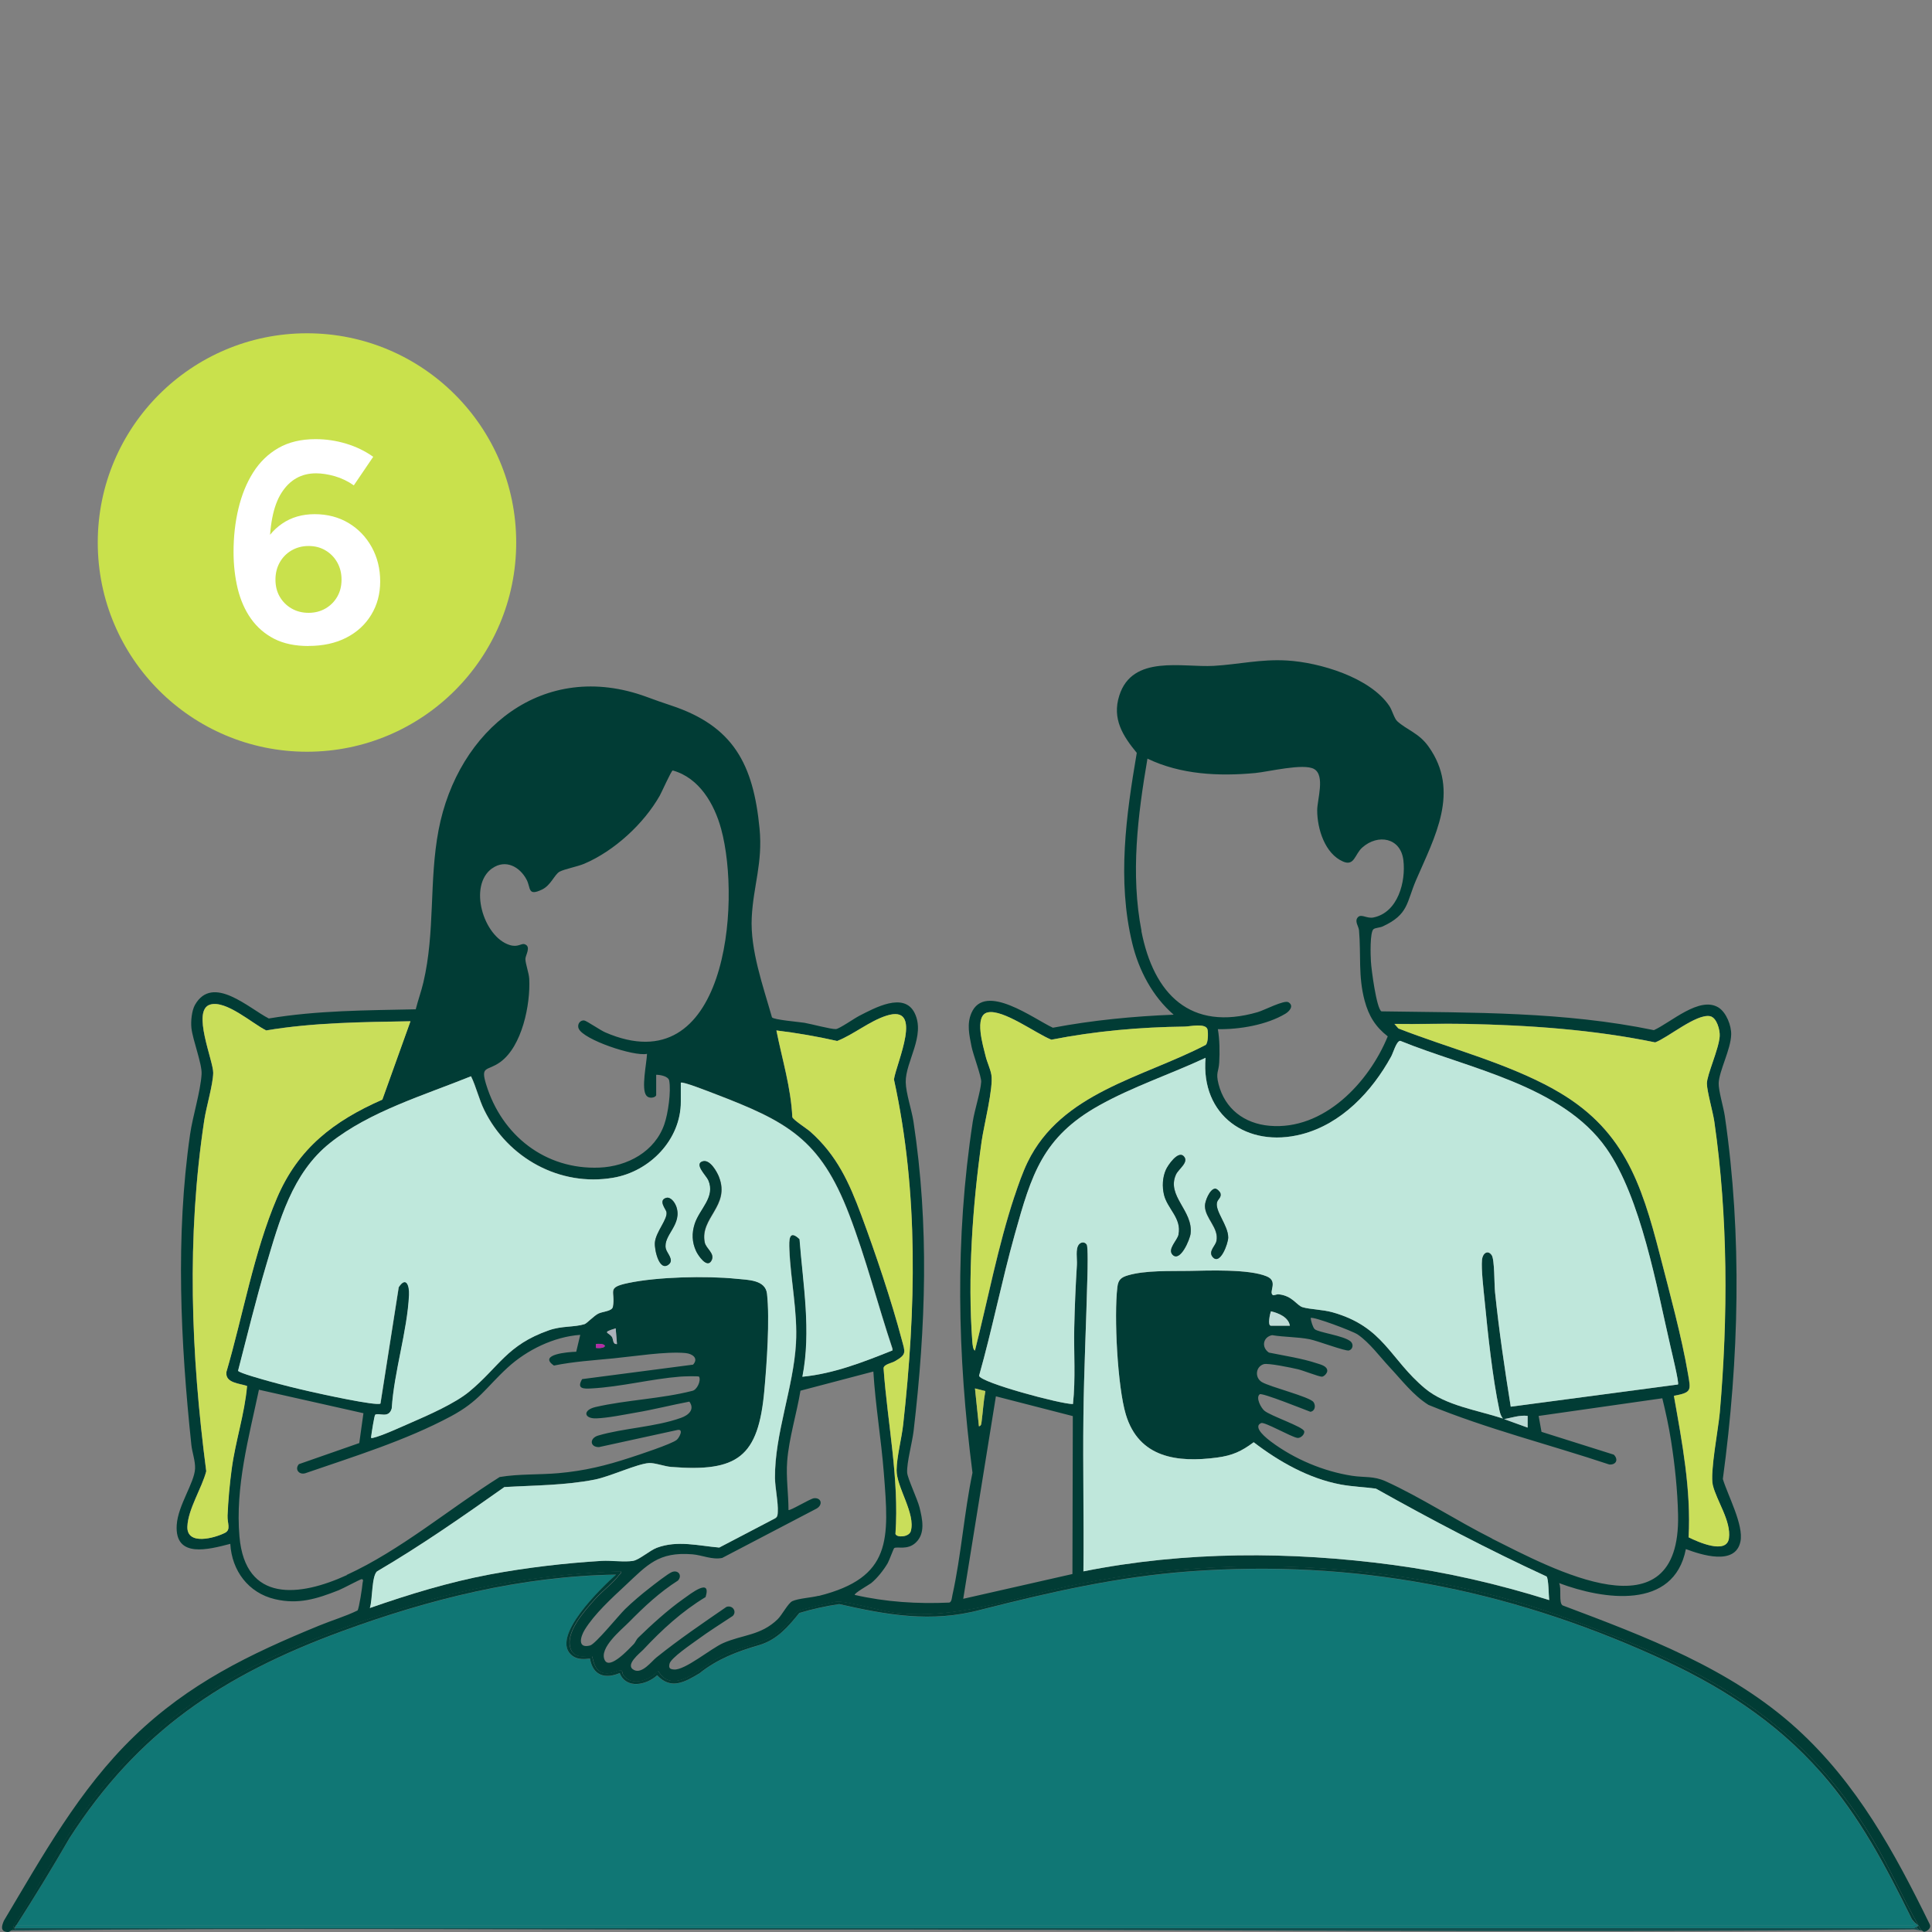 <?xml version="1.0" encoding="UTF-8"?>
<svg id="Layer_1" data-name="Layer 1" xmlns="http://www.w3.org/2000/svg" viewBox="0 0 254.95 254.95">
  <rect x="0" y="0" width="254.95" height="254.95" fill="#808080" stroke="none"/>
  <defs>
    <style>
      .cls-1 {
        fill: none;
      }

      .cls-2 {
        fill: #bfe8dc;
      }

      .cls-3 {
        fill: #abb1ba;
      }

      .cls-4 {
        fill: #b42ca6;
      }

      .cls-5 {
        fill: #043b34;
      }

      .cls-6 {
        fill: #043a33;
      }

      .cls-7 {
        fill: #c9de5a;
      }

      .cls-8 {
        fill: #fff;
      }

      .cls-9 {
        fill: #12504f;
      }

      .cls-10 {
        fill: #c9e14c;
      }

      .cls-11 {
        fill: #033b34;
      }

      .cls-12 {
        fill: #bfe7db;
      }

      .cls-13 {
        fill: #013c35;
      }

      .cls-14 {
        fill: #bbdad4;
      }

      .cls-15 {
        fill: #bed05b;
      }

      .cls-16 {
        fill: #107775;
      }

      .cls-17 {
        fill: #bfdcd8;
      }
    </style>
  </defs>
  <g>
    <path class="cls-13" d="M253.15,254.09c-.33.29-.16.52.52.69-.28-.15-.37-.44-.52-.69Z"/>
    <g>
      <path class="cls-1" d="M165.99,133.56c.86-.25,3.49-1.64,4.05-1.3.76.47.13,1.19-.4,1.51-2.48,1.48-6.06,2.08-8.92,2.04.24,1.33.26,3.02.18,4.4-.07,1.26-.49,1.3-.09,2.84.83,3.28,3.4,5.22,6.73,5.51,7.15.63,13.11-5.7,15.6-11.8-1.63-1.27-2.51-2.7-3.05-4.71-.86-3.24-.46-6.09-.74-9.27-.05-.56-.66-1.22-.13-1.76.44-.45,1.16.23,2.04.05,3.23-.66,4.3-4.73,3.94-7.58-.37-2.97-3.35-3.49-5.42-1.65-1,.89-1.03,2.5-2.54,1.85-2.4-1.03-3.41-4.33-3.41-6.76,0-1.41,1.08-4.6-.41-5.45-1.38-.79-6,.36-7.77.53-4.8.46-9.84.21-14.22-1.9-1.29,7.49-2.25,15.22-.78,22.77,1.62,8.31,6.45,13.27,15.36,10.69Z"/>
      <polygon class="cls-1" points="127.11 210.98 141.52 207.71 141.57 186.87 131.42 184.26 127.11 210.98"/>
      <path class="cls-1" d="M219.37,184.5l-16.32,2.33.38,2.1,9.54,3.01c.66.65.3,1.36-.59,1.3-7.94-2.65-16.15-4.69-23.87-7.87-2.04-1.28-3.49-3.22-5.12-4.97-1.29-1.38-2.63-3.24-4.22-4.32-.65-.45-5.94-2.44-6.2-2.17.02.36.28,1.24.52,1.46.47.45,3.84.85,4.75,1.63.42.37.3,1.04-.22,1.19-.45.13-4.24-1.29-5.18-1.48-1.63-.32-3.32-.28-4.96-.54-1.21.24-1.45,1.61-.42,2.3,2.05.42,4.36.76,6.34,1.42.46.16,1.36.35,1.36.99,0,.29-.4.75-.71.77-.38.02-2.5-.82-3.16-.98-.8-.18-3.96-.84-4.52-.67-1.06.33-1.2,1.76-.26,2.35,1.08.67,6.31,1.94,6.83,2.65.33.46.21,1.19-.41,1.28-.79-.29-6.37-2.54-6.68-2.31-.57.42.15,1.78.61,2.17.82.69,5.09,2.11,5.25,2.7.11.41-.46.95-.89.89-.83-.12-4.35-2.16-4.79-1.96-1.22.55.89,2.14,1.33,2.47,3.05,2.29,6.91,3.92,10.68,4.49,1.66.26,2.83,0,4.44.73,4.57,2.07,9.4,5.24,14.01,7.54,7.95,3.98,24.92,13.26,24.56-3.15-.07-3.2-.42-6.58-.93-9.8-.29-1.86-.7-3.74-1.15-5.57Z"/>
      <path class="cls-1" d="M116.59,194.34c-.35-4.46-1.11-8.91-1.38-13.37l-9.62,2.53c-.49,2.98-1.52,6.29-1.75,9.28-.17,2.15.16,4.32.17,6.46.16.18,2.86-1.5,3.37-1.55.99-.09,1.2.89.33,1.37l-12.45,6.51c-1.34.28-2.62-.37-3.93-.48-4.49-.36-5.94,1.38-8.88,4.14.49,1.13.08,1.97,0,3.1.94-.92,2.24-2.02,3.29-2.83.56-.44,2.41-1.9,2.92-2.08.83-.3,1.37.47.78,1.13-2.45,1.56-4.45,3.45-6.48,5.5.08.72.62,1.63,1.21,2.07,1.75-1.71,3.98-3.74,5.98-5.14.92-.65,3.75-2.9,2.94-.25-3.13,1.9-5.74,4.29-8.23,6.95l1.72,1.03c2.97-2.39,6.12-4.53,9.26-6.69.81-.28,1.4.61.84,1.19-1.55,1.03-3.13,2.03-4.64,3.12-.78.56-3.55,2.42-3.71,3.2-.12.57.03.7.57.75,1.44.14,4.89-2.78,6.52-3.49,2.6-1.13,4.96-.98,7.19-3.15.56-.54,1.39-2.12,1.93-2.38.78-.36,2.5-.46,3.44-.7,9.7-2.43,9.27-7.51,8.58-16.24Z"/>
      <path class="cls-1" d="M73.74,194.43c3.46-.31,6.22-.99,9.49-2.06,1.1-.36,5.46-1.79,6.11-2.34.33-.28.96-1.47.09-1.3l-10.35,2.26c-1.22.02-1.29-1.17-.12-1.52,3.33-.99,7.53-1.12,10.94-2.34.98-.35,1.85-1.11,1.1-2.14-2.38.44-4.75,1.05-7.13,1.46-1.55.26-3.6.68-5.12.75-1.68.07-1.86-1.1-.12-1.5,4.02-.93,8.64-1.08,12.71-2.12.66-.09,1.23-1.37.94-1.88-.06-.11-2.15-.04-2.48-.01-3.83.29-7.82,1.35-11.72,1.56-1.07.06-1.98.05-1.23-1.23l14.64-1.91c.76-.84-.07-1.44-1-1.53-2.59-.24-6.8.44-9.49.7-2.64.26-5.27.41-7.87.95-2.16-1.48,1.9-1.8,2.94-1.82l.53-2.23c-3.46.23-7.04,1.98-9.57,4.31-2.9,2.67-3.74,4.43-7.52,6.45-5.99,3.2-12.81,5.3-19.22,7.51-.85.22-1.39-.58-.81-1.21l7.96-2.78.55-3.94-13.79-3.1c-1.33,6.32-3.14,12.84-2.57,19.38.77,8.79,7.96,7.93,14.18,5.08,7.08-3.24,13.6-8.78,20.19-12.92,2.56-.43,5.16-.27,7.77-.51Z"/>
      <path class="cls-1" d="M67.24,124.72c1.11.35,1.53-.25,1.99-.1.92.29.09,1.47.1,1.96.02.66.47,1.85.51,2.62.17,3.37-.94,8.88-3.82,10.97-1.72,1.25-2.64.42-1.86,2.98,2.06,6.7,7.78,11.24,14.93,10.95,3.7-.15,7.34-2.11,8.58-5.73.48-1.41.9-4.31.64-5.74-.11-.6-1.21-.78-1.72-.78v2.67c0,.3-.87.58-1.29.08-.72-.86.04-4.31.08-5.51-1.75.36-8.37-1.87-9.01-3.32-.26-.59.21-1.18.75-1.08.32.06,2.13,1.29,2.74,1.56,15.95,6.94,18.01-16.92,15.3-26.85-.9-3.3-2.89-6.74-6.39-7.71-.2.06-1.42,2.82-1.7,3.31-2.11,3.73-6.02,7.31-9.97,9-.9.38-2.61.69-3.26,1.05-.67.36-1.15,1.8-2.3,2.35-1.93.93-1.47-.2-2.05-1.3-.9-1.71-2.79-2.74-4.54-1.49-3.21,2.29-1.15,9.04,2.29,10.12Z"/>
      <path class="cls-9" d="M253.15,254.09l-.6.34H1.93c.18.15,0,.27-.52.34,33.22-.42,66.55-.1,99.75-.14,50.22-.06,100.98.49,151.37-.02.27,0,.76.13,1.14.16-.68-.17-.85-.4-.52-.69Z"/>
      <path class="cls-16" d="M240.31,233.93c-6.14-6.96-13.6-11.63-21.99-15.42-19.62-8.85-39.71-12.72-61.34-11.13-9.51.7-18.45,2.75-27.54,5.06-6.54,1.77-12.56.65-18.7-.74-1.77.26-3.53.65-5.26,1.17-1.44,1.77-2.87,3.49-5.27,4.23-2.91.84-5.59,1.86-7.9,3.73-1.91,1.13-3.77,2.23-5.59.26-1.4,1.28-4.09,1.87-4.94-.29-1.92.81-3.54.35-3.92-1.91-.79.08-1.6.16-2.3-.35-3.23-2.34,4.04-9.22,5.74-10.73-12.48.18-24.72,3.24-36.37,7.54-15.48,5.71-26.69,13.12-35.76,27.23-2.27,3.93-4.62,7.77-7.03,11.53h250.28c.29-.22.54-.22.73,0-.33-.22-.62-.49-.85-.82-3.42-6.91-6.86-13.51-11.99-19.34Z"/>
      <path class="cls-16" d="M253.15,254.09c-.19-.22-.44-.22-.73,0H2.14c-.07.11-.14.23-.22.34h250.63l.6-.34Z"/>
      <path class="cls-13" d="M237.12,228.13c-8.76-7.97-19.99-12.16-30.92-16.28-.55-.36-.1-2.28-.46-2.94,5.83,2.19,15.15,3.61,16.73-4.49,2.05.77,6.53,2.22,7.2-.99.46-2.18-1.68-6.12-2.32-8.26,2.14-15.86,2.57-32.02.26-47.89-.17-1.15-.84-3.37-.81-4.34.06-1.64,1.6-4.45,1.65-6.42.03-1.18-.64-2.92-1.68-3.57-2.5-1.54-6.28,1.98-8.52,2.99-11.82-2.45-23.93-2.3-35.96-2.48-.65-.39-1.33-5.58-1.38-6.55-.05-.76-.16-3.97.36-4.31.25-.17.83-.18,1.2-.35,3.43-1.59,3.12-3.14,4.4-6.12,2.44-5.66,5.87-11.71,1.63-17.63-1.26-1.77-2.86-2.18-4.12-3.33-.39-.35-.68-1.48-1.04-2.01-2.53-3.76-9.19-5.75-13.53-6-3.46-.2-6.35.52-9.66.71-4.12.23-10.73-1.53-12.45,3.93-.97,3.06.47,5.31,2.31,7.55-1.41,8.27-2.6,16.81-.6,25.11.86,3.58,2.68,7.04,5.47,9.44-5.35.21-10.69.73-15.94,1.72-2.46-1.12-8.97-6.06-10.75-1.94-.63,1.46-.28,2.91.01,4.4.2,1.04,1.32,3.99,1.28,4.68-.08,1.3-.88,3.74-1.11,5.24-2.38,15.57-2.04,30.74-.04,46.35-1.1,5.28-1.49,10.91-2.65,16.15-.07.31-.08.87-.4.98-4.2.19-8.38-.07-12.48-1.01-.18-.18,1.95-1.39,2.15-1.55.79-.63,1.68-1.76,2.19-2.64.22-.39.77-1.93.86-1.99.39-.25,1.73.31,2.83-.71,1.32-1.23.89-3.11.51-4.66-.28-1.11-1.58-3.84-1.63-4.58-.08-1.27.68-4.04.85-5.51,1.61-13.77,2.07-27.08-.02-40.84-.24-1.55-1-3.75-1.02-5.2-.04-2.69,2.64-6.11,1.18-9.1-1.4-2.86-5.32-.65-7.31.36-.63.32-2.62,1.71-3.08,1.75-.61.04-3.27-.68-4.16-.83-.73-.12-4.04-.39-4.28-.72-1.16-4.1-2.89-8.88-2.67-13.19.21-4.19,1.47-7.18,1.03-11.73-.82-8.49-3.45-13.52-11.69-16.24-1.15-.38-2.06-.7-3.19-1.12-13.67-5.03-24.96,4.33-27.48,17.59-1.27,6.7-.43,13.41-2,20.07-.28,1.2-.71,2.37-1.01,3.56-6.48.14-13,.14-19.39,1.21-2.64-1.35-7.4-5.87-9.74-1.8-.43.76-.57,2.19-.47,3.07.18,1.6,1.42,4.74,1.34,6.07-.14,2.33-1.18,5.57-1.52,7.97-1.94,13.46-1.26,27.4.17,40.95.1.98.54,2.14.49,3.15-.09,1.87-2.25,4.83-2.42,7.42-.29,4.49,4.27,3.22,7.07,2.5.2,3.53,2.37,6.47,5.89,7.3,3.11.73,5.55-.05,8.41-1.18.52-.2,2.86-1.46,3.02-1.46.32,0,.15.36.14.48-.04.55-.46,3.37-.67,3.65-1.61.79-3.4,1.31-5.07,2-9.2,3.77-17.2,7.64-24.43,14.63-7.23,6.99-12.05,15.74-17.16,24.3-.3.69-.53,1.44.49,1.5.25.01.39-.17.41-.17l.52-.34c-.36-.11,0-.52.1-.68,2.78-4.22,5.06-8.77,7.89-12.97,11.23-16.63,25.56-23.12,44.21-28.89,8.99-2.78,18.38-4.2,27.8-4.53.08.3-.12.34-.26.52-.82,1.07-2.25,2.13-3.19,3.19-1.36,1.53-4.02,4.43-3.15,6.59.6,1.48,2.56.69,2.79.91.13.12.17,1.78,1.38,2.16,1.11.35,1.84-.39,2.5-.28.14.02.12.43.26.62,1.16,1.56,3.52.62,4.58-.6,1.85,3.29,5.56-.28,7.62-1.52,2.95-1.79,5.96-1.59,8.68-3.91.63-.53,1.83-2.28,2.19-2.47.28-.14,4.56-1.16,5.02-1.21,1.34-.13,6.14,1.32,8.06,1.51,7.86.8,14.96-1.89,22.5-3.53,20.68-4.5,44.96-3.27,64.92,3.88,17.75,6.35,31.22,12.72,41.26,29.44,2.22,3.7,3.94,7.68,6.07,11.43.14.25.24.54.52.69.03,0,.09.18.34.11.38-.11.85-.52.62-.97-4.64-9.49-9.61-18.59-17.51-25.78ZM110.47,137.37c2.16-.85,4.27-2.63,6.51-3.34,4.98-1.58,1.31,6.24.98,8.41,3.28,14.98,2.9,30.36,1.22,45.52-.21,1.86-.85,4.27-.87,6.03-.03,2.27,2.54,5.74,1.87,8.07-.23.79-1.86.88-2.02.36.51-7.3-1.05-14.6-1.57-21.87.04-.52,1.05-.65,1.5-.92,1.59-.92,1.35-1.18.9-2.86-1.36-5.14-3.47-11.4-5.33-16.4-1.61-4.33-3.22-7.9-6.73-11.03-.45-.4-2.28-1.56-2.38-1.93-.18-3.9-1.35-7.63-2.1-11.43,2.7.33,5.37.79,8.02,1.39ZM64.95,114.59c1.76-1.25,3.65-.21,4.54,1.49.58,1.1.11,2.23,2.05,1.3,1.16-.56,1.64-1.99,2.3-2.35.65-.35,2.37-.67,3.26-1.05,3.95-1.68,7.86-5.27,9.97-9,.28-.5,1.5-3.26,1.7-3.31,3.5.97,5.49,4.41,6.39,7.71,2.71,9.92.65,33.78-15.3,26.85-.62-.27-2.43-1.5-2.74-1.56-.54-.1-1.01.49-.75,1.08.64,1.45,7.26,3.69,9.01,3.32-.04,1.2-.8,4.65-.08,5.51.41.5,1.29.22,1.29-.08v-2.67c.52,0,1.61.18,1.72.78.26,1.43-.15,4.34-.64,5.74-1.24,3.62-4.88,5.58-8.58,5.73-7.14.29-12.87-4.25-14.93-10.95-.79-2.56.13-1.73,1.86-2.98,2.88-2.09,3.99-7.6,3.82-10.97-.04-.77-.49-1.96-.51-2.62-.01-.49.82-1.66-.1-1.96-.46-.15-.88.46-1.99.1-3.44-1.08-5.5-7.84-2.29-10.12ZM30.02,200.02c-.04.98.49,1.83-.34,2.25-1.38.7-5.04,1.7-4.96-.82.08-2.31,1.91-5.07,2.49-7.31-2.02-15.51-2.61-30.83-.26-46.33.27-1.78,1.15-4.67,1.18-6.24.03-1.57-2.89-8.28-.4-9.01,2.09-.61,5.56,2.51,7.39,3.41,6.28-1.05,12.68-1.1,19.04-1.21l-3.71,10.34c-6.43,2.83-11.1,6.42-13.91,12.99-3.05,7.15-4.49,15.51-6.68,22.99-.14,1.41,1.72,1.45,2.73,1.8-.32,3.69-1.53,7.28-2.03,10.96-.27,2.01-.46,4.15-.55,6.17ZM45.78,207.85c-6.22,2.85-13.41,3.71-14.18-5.08-.57-6.54,1.23-13.06,2.57-19.38l13.79,3.1-.55,3.94-7.96,2.78c-.58.63-.04,1.43.81,1.21,6.41-2.21,13.24-4.31,19.22-7.51,3.78-2.02,4.61-3.78,7.52-6.45,2.54-2.33,6.12-4.07,9.57-4.31l-.53,2.23c-1.04.02-5.1.35-2.94,1.82,2.6-.53,5.23-.69,7.87-.95,2.69-.26,6.91-.94,9.49-.7.92.09,1.76.69,1,1.53l-14.64,1.91c-.75,1.29.16,1.29,1.23,1.23,3.9-.21,7.89-1.26,11.72-1.56.33-.03,2.42-.1,2.48.01.29.51-.27,1.79-.94,1.88-4.07,1.04-8.68,1.19-12.71,2.12-1.74.4-1.56,1.57.12,1.5,1.53-.06,3.57-.48,5.12-.75,2.38-.4,4.76-1.01,7.13-1.46.75,1.04-.11,1.79-1.1,2.14-3.4,1.22-7.6,1.35-10.94,2.34-1.17.35-1.1,1.54.12,1.52l10.35-2.26c.87-.17.24,1.02-.09,1.3-.65.55-5.01,1.98-6.11,2.34-3.27,1.07-6.04,1.75-9.49,2.06-2.61.23-5.21.08-7.77.51-6.58,4.14-13.11,9.68-20.19,12.92ZM78.65,177.87v-.52c1.55-.15,1.55.67,0,.52ZM81.24,175.29l.17,2.07c-.61.06-.44-.64-.68-.96-.46-.62-1.39-.52.51-1.11ZM79.42,205.97c-4.83.28-10.01.89-14.77,1.79-5.4,1.01-10.66,2.62-15.83,4.43.37-1.07.23-4.16.94-4.83,5.8-3.4,11.32-7.25,16.81-11.13,3.94-.23,8.06-.22,11.94-.99,2.01-.4,5.56-2.07,7.14-2.18.75-.05,2.06.44,2.91.51,8.85.71,11.54-1.32,12.32-10.09.32-3.52.73-9.35.35-12.76-.21-1.86-2.5-1.83-4.05-1.98-3.98-.4-10.37-.26-14.26.56-2.99.63-1.63,1.06-2.03,3.14-.11.59-1.3.61-1.88.88-.59.27-1.56,1.32-1.86,1.41-1.38.43-2.97.21-4.7.81-5.56,1.95-6.54,4.81-10.52,8.1-1.87,1.55-5.36,3.09-7.65,4.08-1.27.55-3.83,1.74-5.05,2.02-.27.06-.27.03-.23-.23.05-.4.41-2.76.53-2.83.5-.31,1.8.57,2.18-.84.31-4.86,2.05-10.18,2.28-14.96.06-1.26-.39-2.5-1.36-1.02l-2.41,15.35c-.48.36-7.98-1.3-9.15-1.56-1.81-.41-3.73-.88-5.52-1.38-.6-.17-4.05-1.12-4.12-1.39,1.2-4.62,2.33-9.29,3.69-13.87,1.75-5.92,3.42-12.2,8.46-16.2,5.24-4.17,12.44-6.3,18.59-8.79.68,1.39,1.04,3.03,1.75,4.47,3.1,6.32,9.97,10.13,17.02,8.92,4.81-.82,8.92-5.01,8.92-10.04v-2.5c.21-.21,3.79,1.21,4.35,1.42,9.66,3.69,14.02,5.96,17.85,15.95,2.22,5.79,3.76,11.86,5.73,17.74v.22c-3.84,1.53-7.75,3.06-11.89,3.47,1.18-6.03.09-12.11-.38-18.16-1.43-1.35-1.39.16-1.34,1.34.16,4.14,1.1,8.25.87,12.42-.33,5.83-2.83,11.97-2.77,17.76.01,1.32.44,3.22.37,4.48-.02.36-.01.65-.36.85l-7.36,3.85c-2.75-.23-5.51-.99-8.24.03-.89.33-2.34,1.6-3.11,1.72-1.19.19-2.86-.07-4.14,0ZM108,210.59c-.94.24-2.66.34-3.44.7-.55.25-1.37,1.83-1.93,2.38-2.23,2.17-4.6,2.02-7.19,3.15-1.63.71-5.08,3.64-6.52,3.49-.54-.05-.69-.19-.57-.75.16-.77,2.94-2.63,3.71-3.2,1.5-1.1,3.09-2.09,4.64-3.12.57-.58-.03-1.47-.84-1.19-3.14,2.16-6.29,4.3-9.26,6.69-.62.5-1.86,2.18-2.93,1.64-1.29-.65.78-2.23,1.21-2.68,2.49-2.66,5.09-5.05,8.23-6.95.81-2.65-2.02-.4-2.94.25-1.99,1.4-4.23,3.43-5.98,5.14-.21.2-.35.62-.6.86-.53.53-3.14,3.41-3.79,2.07-.78-1.6,2.18-3.98,3.19-5,2.02-2.05,4.03-3.94,6.48-5.5.59-.66.05-1.43-.78-1.13-.51.19-2.36,1.64-2.92,2.08-1.05.81-2.35,1.91-3.29,2.83-.83.81-3.89,4.6-4.61,4.79-1.69.44-1.3-1.12-.7-2.09,1.3-2.1,3.55-4.15,5.32-5.8,2.94-2.75,4.39-4.5,8.88-4.14,1.31.11,2.59.75,3.93.48l12.45-6.51c.86-.49.66-1.46-.33-1.37-.51.05-3.21,1.72-3.37,1.55,0-2.15-.34-4.31-.17-6.46.23-2.99,1.26-6.3,1.75-9.28l9.62-2.53c.27,4.46,1.03,8.9,1.38,13.37.69,8.73,1.12,13.81-8.58,16.24ZM196.88,203.02c-4.61-2.31-9.45-5.47-14.01-7.54-1.62-.73-2.78-.48-4.44-.73-3.77-.58-7.63-2.21-10.68-4.49-.44-.33-2.55-1.92-1.33-2.47.44-.2,3.97,1.84,4.79,1.96.42.06,1-.48.89-.89-.15-.59-4.43-2.01-5.25-2.7-.46-.39-1.18-1.75-.61-2.17.31-.23,5.89,2.02,6.68,2.31.62-.09.74-.82.41-1.28-.52-.71-5.75-1.99-6.83-2.65-.94-.59-.81-2.02.26-2.35.57-.18,3.72.48,4.52.67.66.15,2.78.99,3.16.98.31-.02.71-.48.71-.77,0-.64-.9-.84-1.36-.99-1.98-.66-4.28-1-6.34-1.42-1.03-.69-.79-2.06.42-2.3,1.64.27,3.33.22,4.96.54.95.18,4.73,1.61,5.18,1.48.52-.15.64-.82.22-1.19-.91-.78-4.28-1.18-4.75-1.63-.23-.22-.5-1.1-.52-1.46.25-.27,5.54,1.72,6.2,2.17,1.59,1.09,2.93,2.94,4.22,4.32,1.63,1.74,3.08,3.68,5.12,4.97,7.72,3.18,15.93,5.22,23.87,7.87.89.06,1.24-.65.59-1.3l-9.54-3.01-.38-2.1,16.32-2.33c.45,1.83.86,3.71,1.15,5.57.51,3.22.86,6.6.93,9.8.36,16.41-16.61,7.12-24.56,3.15ZM167.72,173.05c1,.23,2.32.77,2.5,1.9h-2.5c-.47,0-.12-1.58,0-1.9ZM198.49,187.27c1.03-.19,2.03-.55,3.1-.43v1.55s-3.1-1.12-3.1-1.12ZM193.41,135.11c8.34.17,16.8.74,25,2.44,1.71-.64,5.42-3.8,7.23-3.46.9.16,1.34,1.85,1.28,2.65-.12,1.71-1.69,5.09-1.69,6.23,0,1,.8,3.74.98,5.03,1.81,12.57,1.82,25.77.72,38.42-.19,2.14-1.31,7.87-.92,9.54.48,2.05,2.44,4.74,2.13,7.02-.3,2.2-4.14.47-5.32-.12.34-6.26-.85-12.51-1.94-18.67,2.39-.44,2.23-.71,1.86-2.9-.82-4.86-2.44-10.78-3.69-15.63-2.49-9.69-4.88-16.88-14.08-21.96-6.36-3.51-13.71-5.35-20.46-7.99l-.52-.6c3.13.05,6.27-.07,9.4,0ZM150.64,122.88c-1.47-7.54-.5-15.28.78-22.77,4.39,2.11,9.42,2.35,14.22,1.9,1.77-.17,6.39-1.32,7.77-.53,1.49.85.41,4.04.41,5.45,0,2.43,1.01,5.72,3.41,6.76,1.51.65,1.54-.96,2.54-1.85,2.06-1.83,5.05-1.31,5.42,1.65.35,2.85-.71,6.92-3.94,7.58-.87.18-1.59-.5-2.04-.05-.53.54.09,1.2.13,1.76.28,3.18-.13,6.03.74,9.27.54,2.01,1.42,3.44,3.05,4.71-2.49,6.1-8.45,12.43-15.6,11.8-3.33-.29-5.9-2.24-6.73-5.51-.39-1.54.02-1.58.09-2.84.08-1.38.06-3.07-.18-4.4,2.85.05,6.43-.55,8.92-2.04.53-.32,1.16-1.04.4-1.51-.56-.34-3.19,1.05-4.05,1.3-8.9,2.59-13.74-2.38-15.36-10.69ZM128.32,177.1c-.65-8.53.03-18.05,1.23-26.53.29-2.07,1.57-7.07,1.28-8.74-.13-.78-.58-1.68-.77-2.5-.29-1.24-1.55-5.31.28-5.73,2.04-.46,6.43,2.83,8.41,3.6,5.8-1.14,11.68-1.66,17.6-1.73.66,0,2.83-.51,3.01.42.08.43.09,1.7-.25,2-8.32,4.33-19.03,6.28-23.5,15.47-.65,1.34-1.25,3.06-1.72,4.48-2.18,6.57-3.52,13.67-5.22,20.38-.26-.08-.32-.89-.34-1.12ZM141.52,207.71l-14.41,3.27,4.31-26.72,10.15,2.61-.05,20.85ZM128.66,183.22l1.37.35c-.25,1.33-.32,2.7-.5,4.05-.04.26-.02.53-.35.6l-.52-5ZM183.9,206.52c-13.58-1.82-27.48-1.84-40.93.84.07-6.81-.09-13.63,0-20.44.07-6.18.38-12.43.53-18.61.02-.64.09-3.77-.09-4.06-.25-.41-.75-.39-1.05-.01-.46.58-.2,1.9-.25,2.68-.17,2.72-.29,5.55-.35,8.27-.07,3.36.2,6.76-.17,10.09-1.55.03-12.18-2.82-12.39-3.73,1.74-6.18,2.99-12.51,4.72-18.69,2.19-7.83,3.65-12.81,11.12-16.98,4.46-2.49,9.43-4.13,14.05-6.29-.66,7.59,5.47,11.95,12.68,10.09,5.26-1.36,9.29-5.65,11.81-10.26.26-.48.7-2.07,1.2-2.07,8.92,3.64,21.36,5.85,27.2,14.19,4.57,6.52,6.65,18.32,8.47,26.19.14.62,1.16,4.79.98,4.97l-22.07,2.93c-.8-5-1.55-10.05-2.07-15.09-.11-1.04-.05-4.32-.44-4.9-.52-.76-1.2-.26-1.28.59-.12,1.28.21,3.95.34,5.35.43,4.36,1.05,10.21,1.94,14.44.1.46.18.79.47,1.17-3.31-1.1-7.54-1.69-10.26-3.96-4.68-3.9-5.43-8.13-12.19-10.05-1.34-.38-2.96-.38-3.98-.68-.77-.22-1.32-1.51-3.15-1.7-.26-.03-.65.18-.77.1-.61-.41.77-1.82-.81-2.47-2.36-.98-7.68-.76-10.3-.72-2.44.04-5.7-.09-8.03.59-.88.26-1.27.58-1.38,1.55-.45,3.83.01,13.13,1.12,16.82,1.72,5.69,6.77,6.37,12.05,5.67,2.02-.27,3.21-.82,4.82-2.02,3.35,2.57,7.29,4.79,11.49,5.58,1.53.29,3.09.33,4.63.54,7.36,4.13,14.84,8.06,22.51,11.59.29.23.29,2.59.36,3.12-6.71-2.11-13.55-3.69-20.54-4.63Z"/>
      <path class="cls-13" d="M1.93,254.43l-.52.34c.52-.08.69-.19.52-.34Z"/>
      <path class="cls-13" d="M2.14,254.09c2.41-3.76,4.76-7.6,7.03-11.53,9.07-14.11,20.27-21.51,35.76-27.23,11.65-4.3,23.89-7.36,36.37-7.54-1.7,1.51-8.97,8.39-5.74,10.73.7.5,1.51.43,2.3.35.38,2.26,2,2.72,3.92,1.91.85,2.16,3.54,1.58,4.94.29,1.82,1.97,3.68.88,5.59-.26,2.32-1.87,4.99-2.89,7.9-3.73,2.4-.73,3.83-2.46,5.27-4.23,1.73-.52,3.49-.91,5.26-1.17,6.14,1.39,12.16,2.51,18.7.74,9.09-2.31,18.04-4.36,27.54-5.06,21.62-1.59,41.71,2.28,61.34,11.13,8.39,3.78,15.86,8.46,21.99,15.42,5.13,5.82,8.57,12.42,11.99,19.34.23.33.51.6.85.82-2.12-3.75-3.85-7.73-6.07-11.43-10.04-16.72-23.51-23.08-41.26-29.44-19.97-7.15-44.24-8.38-64.92-3.88-7.54,1.64-14.64,4.34-22.5,3.53-1.92-.2-6.72-1.65-8.06-1.51-.46.05-4.74,1.06-5.02,1.21-.36.19-1.56,1.93-2.19,2.47-2.72,2.32-5.72,2.12-8.68,3.91-2.06,1.25-5.77,4.82-7.62,1.52-1.05,1.22-3.41,2.16-4.58.6-.14-.19-.12-.6-.26-.62-.66-.11-1.39.63-2.5.28-1.21-.38-1.25-2.03-1.38-2.16-.23-.23-2.2.57-2.79-.91-.87-2.16,1.79-5.06,3.15-6.59.94-1.06,2.37-2.12,3.19-3.19.13-.17.33-.22.26-.52-9.42.33-18.81,1.75-27.8,4.53-18.65,5.78-32.99,12.27-44.21,28.89-2.83,4.19-5.12,8.75-7.89,12.97-.11.16-.46.57-.1.68l.17-.34h.05Z"/>
      <path class="cls-13" d="M2.09,254.09l-.17.34c.07-.11.14-.23.22-.34h-.05Z"/>
      <path class="cls-2" d="M83.56,205.97c.76-.12,2.22-1.39,3.11-1.72,2.73-1.02,5.5-.26,8.24-.03l7.36-3.85c.35-.2.34-.49.36-.85.07-1.26-.35-3.16-.37-4.48-.05-5.79,2.44-11.93,2.77-17.76.24-4.18-.71-8.28-.87-12.42-.04-1.18-.09-2.69,1.34-1.34.47,6.04,1.56,12.13.38,18.16,4.15-.4,8.06-1.94,11.88-3.47v-.22c-1.96-5.88-3.5-11.95-5.72-17.74-3.83-9.98-8.19-12.26-17.85-15.95-.56-.21-4.15-1.63-4.35-1.42v2.5c0,5.04-4.11,9.22-8.92,10.04-7.06,1.21-13.92-2.61-17.02-8.92-.71-1.44-1.07-3.08-1.75-4.47-6.15,2.49-13.35,4.62-18.59,8.79-5.03,4-6.7,10.29-8.46,16.2-1.36,4.58-2.49,9.24-3.69,13.87.07.28,3.52,1.22,4.12,1.39,1.79.5,3.7.97,5.52,1.38,1.17.27,8.67,1.92,9.15,1.56l2.41-15.35c.97-1.48,1.42-.24,1.36,1.02-.23,4.79-1.97,10.11-2.28,14.96-.38,1.4-1.68.53-2.18.84-.12.08-.48,2.43-.53,2.83-.03.26-.04.29.23.23,1.22-.28,3.78-1.47,5.05-2.02,2.28-.99,5.77-2.53,7.65-4.08,3.98-3.29,4.95-6.15,10.52-8.1,1.73-.61,3.32-.38,4.7-.81.3-.09,1.27-1.14,1.86-1.41.59-.27,1.77-.29,1.88-.88.4-2.08-.96-2.52,2.03-3.14,3.89-.82,10.28-.96,14.26-.56,1.55.16,3.85.13,4.05,1.98.38,3.4-.03,9.24-.35,12.76-.79,8.76-3.48,10.8-12.32,10.09-.86-.07-2.17-.56-2.91-.51-1.58.11-5.13,1.78-7.14,2.18-3.88.77-8,.76-11.94.99-5.49,3.88-11,7.73-16.81,11.13-.72.67-.57,3.76-.94,4.83,5.18-1.81,10.43-3.41,15.83-4.43,4.75-.89,9.94-1.5,14.77-1.79,1.27-.07,2.95.19,4.14,0ZM87.86,164.78c.13.59,1.12,1.47.38,2.08-1.25,1.01-1.91-1.94-1.83-2.87.11-1.44,1.77-3.14,1.52-4.09-.09-.36-1.11-1.52-.02-1.83.58-.16,1.12.58,1.29,1.06.93,2.47-1.76,3.85-1.35,5.65ZM93.01,163.96c.17.83,1.37,1.44.91,2.37-.58,1.17-1.8-.67-2.05-1.22-.55-1.18-.59-2.36-.18-3.6.65-1.99,2.77-3.53,1.79-5.76-.27-.62-1.93-2.16-.72-2.49.95-.26,1.86,1.36,2.15,2.1,1.47,3.8-2.55,5.38-1.89,8.61Z"/>
      <path class="cls-6" d="M94.89,155.34c-.29-.74-1.2-2.37-2.15-2.1-1.21.34.45,1.88.72,2.49.98,2.24-1.14,3.77-1.79,5.76-.4,1.24-.36,2.42.18,3.6.25.55,1.47,2.39,2.05,1.22.46-.92-.74-1.54-.91-2.37-.67-3.23,3.36-4.81,1.89-8.61Z"/>
      <path class="cls-5" d="M89.21,159.13c-.18-.48-.72-1.22-1.29-1.06-1.09.31-.08,1.47.02,1.83.24.95-1.41,2.64-1.52,4.09-.07.93.58,3.88,1.83,2.87.75-.6-.24-1.48-.38-2.08-.41-1.8,2.28-3.18,1.35-5.65Z"/>
      <path class="cls-3" d="M80.74,176.4c.24.32.07,1.02.68.96l-.17-2.07c-1.9.59-.96.49-.51,1.11Z"/>
      <path class="cls-4" d="M78.65,177.36v.52c1.55.15,1.55-.67,0-.52Z"/>
      <path class="cls-7" d="M204.99,143.71c9.2,5.08,11.59,12.27,14.08,21.96,1.25,4.85,2.86,10.76,3.69,15.63.37,2.18.53,2.45-1.86,2.9,1.09,6.16,2.28,12.4,1.94,18.67,1.18.59,5.02,2.32,5.32.12.31-2.28-1.65-4.98-2.13-7.02-.39-1.67.73-7.4.92-9.54,1.1-12.65,1.09-25.85-.72-38.42-.19-1.29-.98-4.03-.98-5.03,0-1.14,1.57-4.52,1.69-6.23.06-.8-.39-2.48-1.28-2.65-1.82-.33-5.52,2.82-7.23,3.46-8.19-1.69-16.65-2.27-25-2.44-3.13-.06-6.27.06-9.4,0l.52.6c6.75,2.64,14.1,4.48,20.46,7.99Z"/>
      <path class="cls-7" d="M29.87,181.09c2.19-7.48,3.63-15.84,6.68-22.99,2.8-6.57,7.48-10.16,13.91-12.99l3.71-10.34c-6.36.11-12.76.16-19.04,1.21-1.83-.91-5.3-4.03-7.39-3.41-2.49.73.43,7.43.4,9.01-.03,1.57-.91,4.47-1.18,6.24-2.35,15.5-1.76,30.82.26,46.33-.58,2.24-2.4,5-2.49,7.31-.09,2.52,3.58,1.52,4.96.82.82-.42.3-1.27.34-2.25.09-2.03.28-4.16.55-6.17.49-3.68,1.71-7.27,2.03-10.96-1.01-.34-2.87-.38-2.73-1.8Z"/>
      <path class="cls-7" d="M106.94,149.34c3.51,3.13,5.12,6.7,6.73,11.03,1.86,5,3.97,11.26,5.33,16.4.45,1.69.69,1.95-.9,2.86-.46.26-1.46.4-1.5.92.52,7.28,2.08,14.57,1.57,21.87.16.52,1.79.43,2.02-.36.67-2.33-1.9-5.81-1.87-8.07.02-1.76.67-4.17.87-6.03,1.68-15.16,2.06-30.53-1.22-45.52.32-2.17,3.99-9.99-.98-8.41-2.24.71-4.34,2.49-6.51,3.34-2.65-.6-5.32-1.06-8.02-1.39.76,3.8,1.92,7.53,2.1,11.43.11.37,1.93,1.53,2.38,1.93Z"/>
      <path class="cls-7" d="M133.88,157.84c.47-1.43,1.07-3.14,1.72-4.48,4.46-9.19,15.18-11.14,23.5-15.47.34-.29.33-1.57.25-2-.18-.94-2.35-.43-3.01-.42-5.91.07-11.8.59-17.6,1.73-1.98-.77-6.37-4.06-8.41-3.6-1.84.41-.58,4.49-.28,5.73.19.82.64,1.72.77,2.5.29,1.68-.98,6.67-1.28,8.74-1.2,8.48-1.87,17.99-1.23,26.53.02.23.08,1.04.34,1.12,1.7-6.71,3.04-13.82,5.22-20.38Z"/>
      <path class="cls-15" d="M129.53,187.62c.18-1.34.25-2.71.5-4.05l-1.37-.35.52,5c.32-.07.31-.34.35-.6Z"/>
      <path class="cls-12" d="M181.56,196.44c-1.54-.21-3.1-.26-4.63-.54-4.2-.78-8.14-3.01-11.49-5.58-1.61,1.2-2.8,1.75-4.82,2.02-5.28.71-10.33.03-12.05-5.67-1.11-3.69-1.58-12.99-1.12-16.82.11-.97.5-1.29,1.38-1.55,2.32-.69,5.59-.55,8.03-.59,2.63-.05,7.94-.27,10.3.72,1.58.66.2,2.06.81,2.47.12.08.51-.13.77-.1,1.83.19,2.38,1.47,3.15,1.7,1.02.3,2.64.3,3.98.68,6.76,1.92,7.51,6.15,12.19,10.05,2.72,2.27,6.95,2.86,10.26,3.96-.29-.38-.37-.71-.47-1.17-.9-4.22-1.52-10.07-1.94-14.44-.14-1.4-.46-4.07-.34-5.35.08-.84.77-1.35,1.28-.59.39.58.33,3.86.44,4.9.52,5.04,1.27,10.09,2.07,15.09l22.07-2.93c.18-.18-.84-4.35-.98-4.97-1.82-7.87-3.9-19.67-8.47-26.19-5.84-8.34-18.28-10.54-27.2-14.19-.5,0-.93,1.6-1.2,2.07-2.53,4.61-6.55,8.9-11.81,10.26-7.2,1.86-13.34-2.5-12.68-10.09-4.62,2.16-9.6,3.8-14.05,6.29-7.47,4.17-8.93,9.15-11.12,16.98-1.73,6.18-2.97,12.51-4.72,18.69.22.91,10.84,3.76,12.39,3.73.36-3.33.1-6.73.17-10.09.06-2.72.18-5.55.35-8.27.05-.79-.21-2.1.25-2.68.3-.37.8-.39,1.05.01.18.29.11,3.42.09,4.06-.15,6.18-.46,12.42-.53,18.61-.08,6.81.08,13.63,0,20.44,13.44-2.68,27.35-2.66,40.93-.84,6.99.94,13.83,2.52,20.54,4.63-.08-.53-.07-2.89-.36-3.12-7.67-3.54-15.15-7.46-22.51-11.59ZM160.33,156.86c.24-.02.67.41.72.62.15.56-.36.76-.46,1.21-.27,1.16,1.48,3.02,1.48,4.62,0,.77-1.05,3.71-2.04,2.59-.65-.74.35-1.46.48-2.11.36-1.74-1.49-2.98-1.52-4.62-.01-.65.64-2.24,1.33-2.29ZM153.86,154.36c.27-.6,1.61-2.56,2.35-1.79.76.79-.68,1.67-1.02,2.43-1.28,2.83,2.29,4.76,1.93,7.79-.09.78-1.38,3.8-2.37,2.8-.73-.74.62-1.89.78-2.67.45-2.16-1.47-3.41-1.91-5.25-.26-1.09-.21-2.3.25-3.31Z"/>
      <path class="cls-11" d="M155.52,162.92c-.16.77-1.51,1.93-.78,2.67,1,1.01,2.28-2.01,2.37-2.8.36-3.03-3.21-4.97-1.93-7.79.34-.76,1.78-1.64,1.02-2.43-.74-.77-2.08,1.19-2.35,1.79-.45,1.01-.51,2.22-.25,3.31.44,1.84,2.36,3.1,1.91,5.25Z"/>
      <path class="cls-5" d="M160.52,163.78c-.13.65-1.13,1.37-.48,2.11.98,1.12,2.04-1.82,2.04-2.59,0-1.6-1.75-3.45-1.48-4.62.1-.44.61-.64.46-1.21-.06-.21-.48-.64-.72-.62-.69.06-1.34,1.64-1.33,2.29.03,1.65,1.88,2.89,1.52,4.62Z"/>
      <path class="cls-17" d="M170.21,174.94c-.18-1.12-1.5-1.67-2.5-1.9-.12.31-.47,1.9,0,1.9h2.5Z"/>
      <path class="cls-14" d="M198.49,187.27l3.1,1.12v-1.55c-1.07-.12-2.07.24-3.1.43Z"/>
    </g>
  </g>
  <g>
    <circle class="cls-10" cx="40.51" cy="71.59" r="27.61"/>
    <path class="cls-8" d="M40.72,85.25c-1.79,0-3.3-.32-4.55-.96-1.24-.64-2.26-1.53-3.06-2.66s-1.37-2.45-1.74-3.94c-.36-1.5-.55-3.11-.55-4.85,0-2.01.21-3.92.64-5.71.43-1.8,1.07-3.39,1.94-4.77.87-1.38,1.98-2.46,3.34-3.24s2.99-1.17,4.9-1.17c1.38,0,2.73.2,4.05.6s2.51.98,3.56,1.73l-2.56,3.77c-.78-.55-1.62-.95-2.51-1.21-.89-.25-1.72-.38-2.47-.38-1.94,0-3.46.85-4.56,2.57s-1.63,4.41-1.58,8.11l-1.02-.72c.58-1.38,1.47-2.49,2.68-3.32,1.21-.83,2.64-1.25,4.3-1.25s3.17.39,4.47,1.17c1.3.78,2.31,1.84,3.06,3.19.74,1.35,1.11,2.85,1.11,4.51s-.39,3.1-1.17,4.39c-.78,1.3-1.88,2.31-3.3,3.04-1.42.73-3.09,1.09-5,1.09ZM40.72,80.87c.83,0,1.57-.19,2.23-.57.65-.38,1.17-.89,1.55-1.55.38-.65.57-1.41.57-2.26s-.19-1.61-.57-2.28c-.38-.67-.89-1.19-1.55-1.58-.65-.39-1.4-.58-2.23-.58s-1.58.2-2.24.58c-.67.39-1.19.92-1.56,1.58-.38.67-.57,1.43-.57,2.28s.19,1.61.57,2.26c.38.65.9,1.17,1.56,1.55s1.41.57,2.24.57Z"/>
  </g>
</svg>
